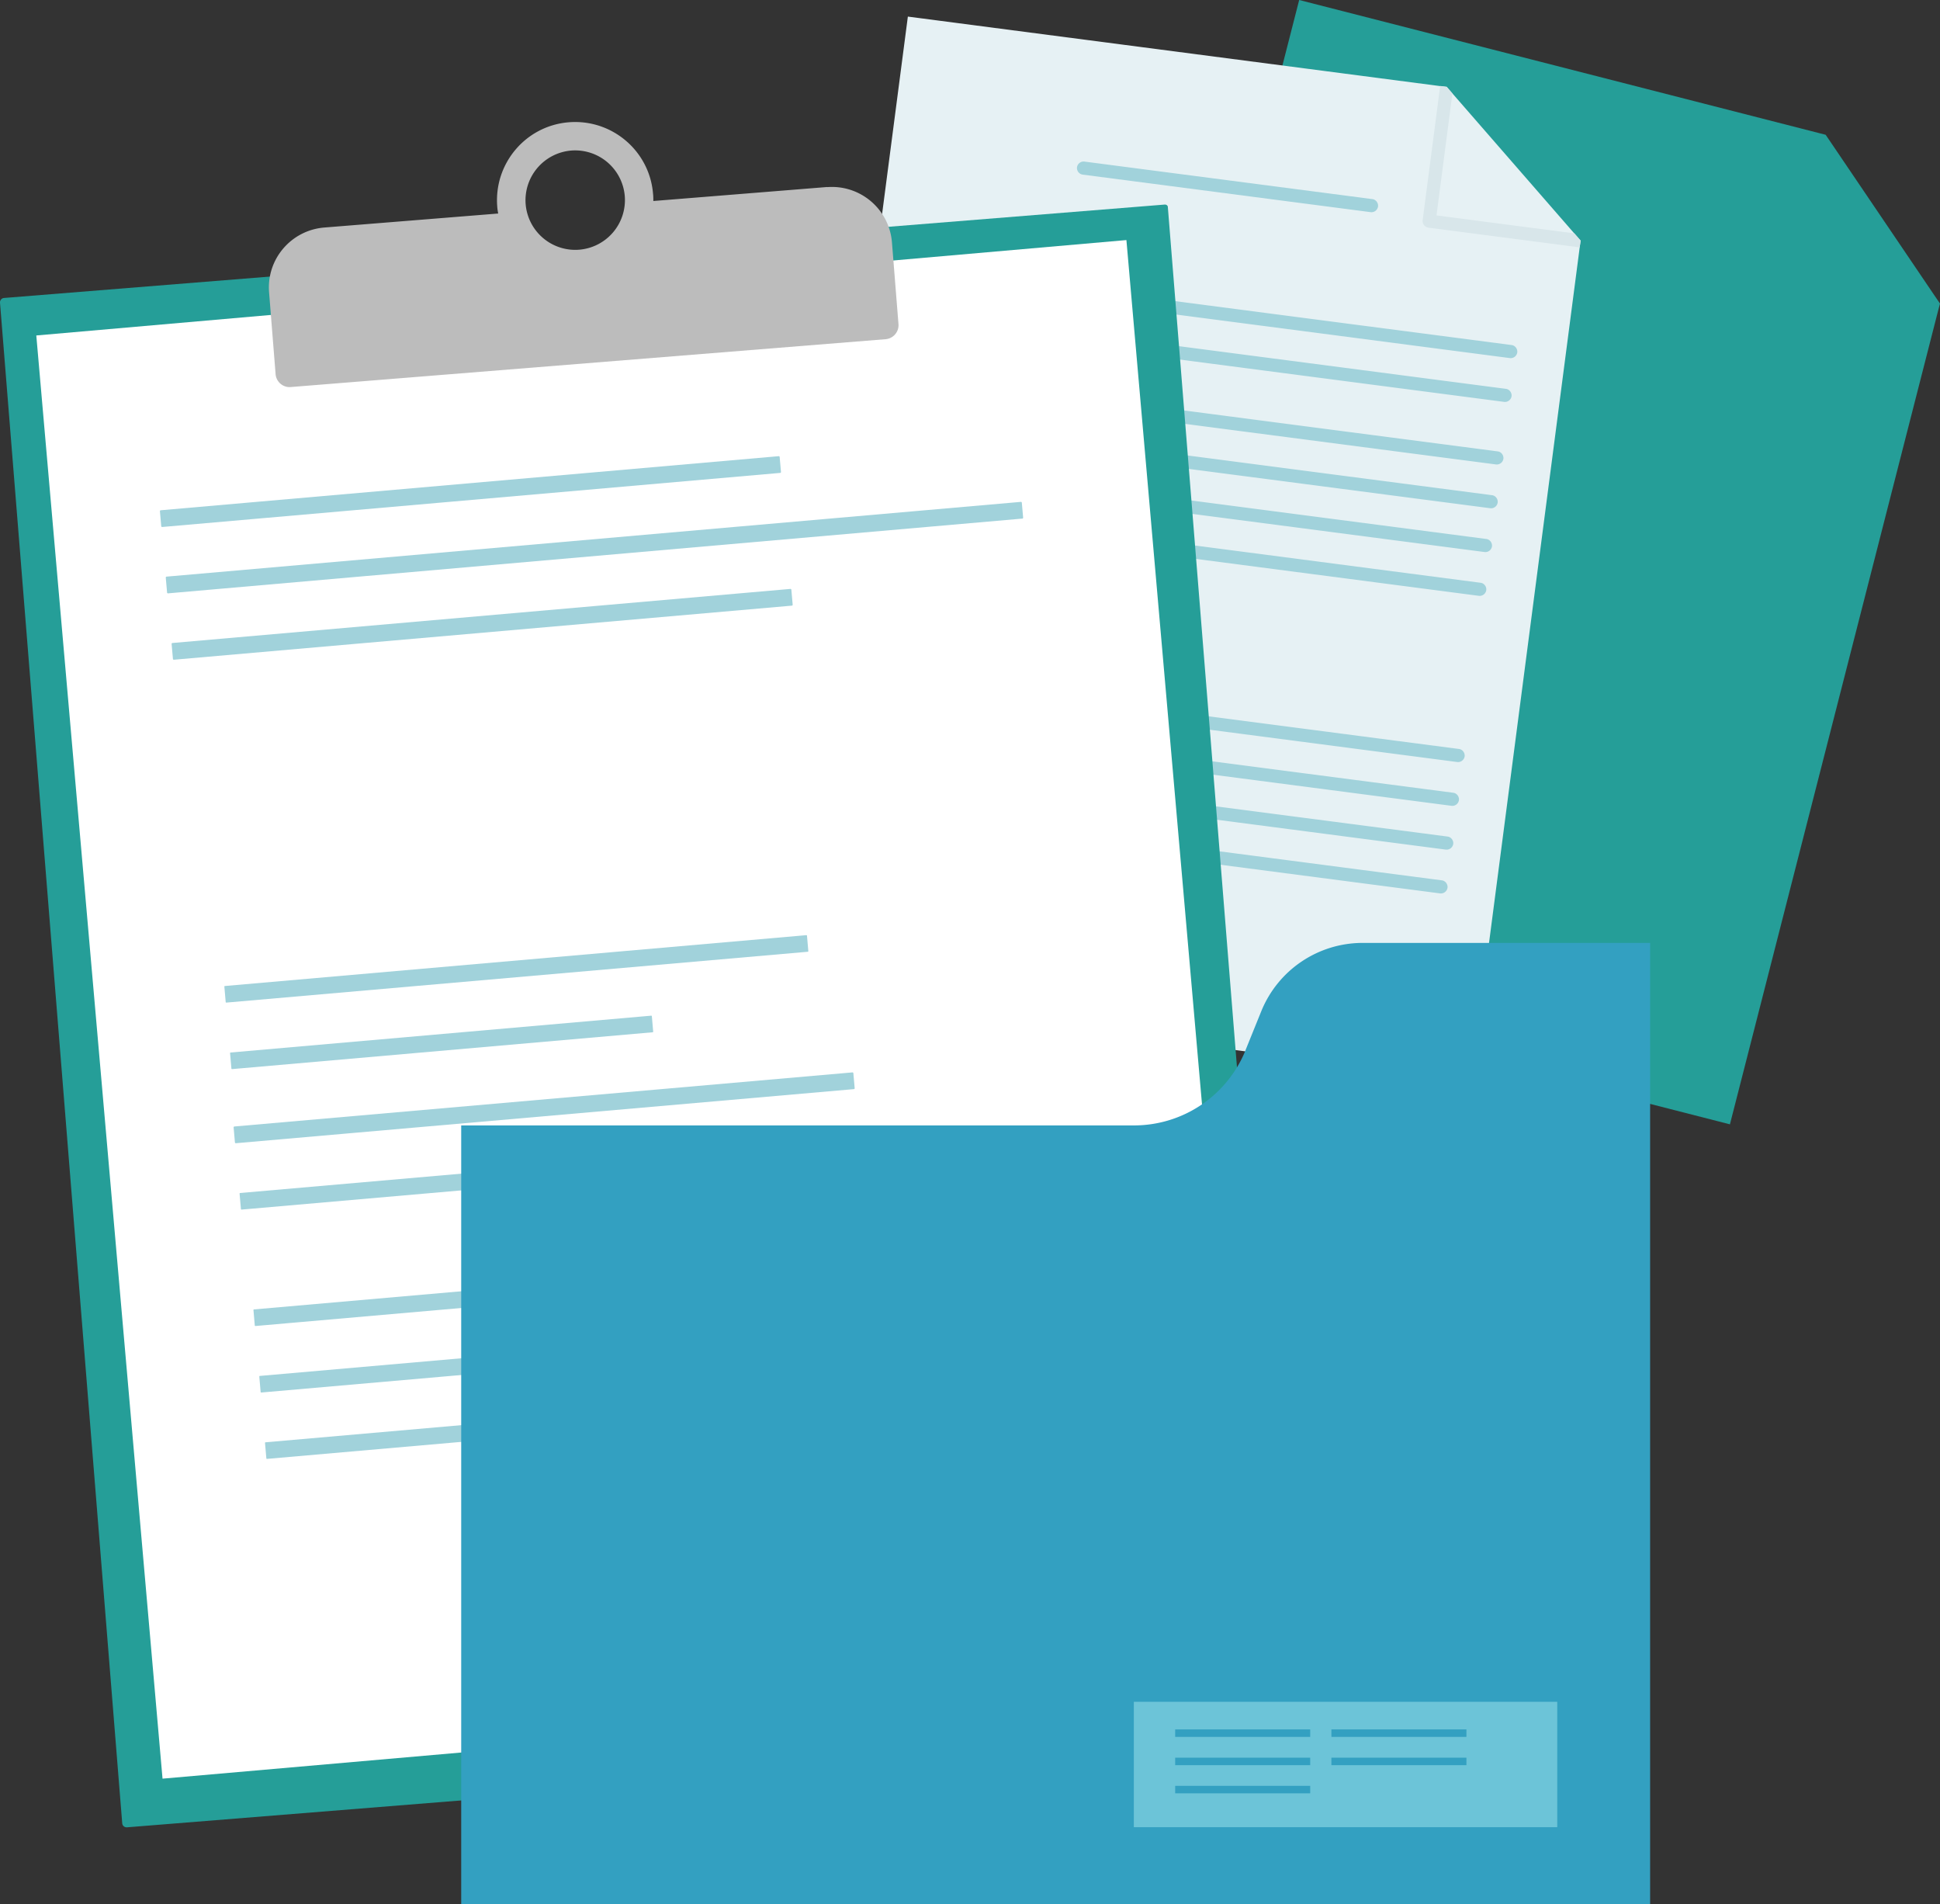 <svg id="_レイヤー_2" xmlns="http://www.w3.org/2000/svg" viewBox="0 0 142.68 140"><rect x="0" y="0" width="142.68" height="140" fill="#333333" stroke="none"/><defs><style>.cls-1{fill:#259e98}.cls-1,.cls-2,.cls-4{stroke-width:0}.cls-2{fill:#a1d2db}.cls-4{fill:#33a0c1}</style></defs><g id="_レイヤー_1-2"><path class="cls-1" d="M142.29 21.75l-7.66-11.31-.36-.53-.47-.12L95.55 0 77.64 69.98l49.59 12.69 15.32-59.86.13-.49-.39-.57z"/><path fill="#e6f1f4" stroke-width="0" d="M116.25 17.69l-.07.51-7.99 61.27-50.77-6.62 9.35-71.63 39.15 5.11.48.06.43.49 8.96 10.29.46.52z"/><path d="M116.25 17.69l-.07.5-11.13-1.45a.497.497 0 01-.42-.54l1.29-9.88.48.06.42.49-1.17 8.97 10.14 1.32.45.52z" fill="#d8e6ea" stroke-width="0"/><path class="cls-2" d="M100.81 15.6l-21.18-2.76a.49.49 0 01-.42-.54.49.49 0 01.54-.42l21.18 2.76c.26.03.45.28.42.54a.49.49 0 01-.54.42zm10.24 10.73l-42.78-5.58a.49.49 0 01-.42-.54.49.49 0 01.54-.42l42.78 5.58c.26.03.45.28.42.54a.49.49 0 01-.54.42zm-.42 3.22l-42.78-5.58a.49.49 0 01-.42-.54.49.49 0 01.54-.42l42.78 5.58c.26.03.45.28.42.54s-.28.45-.54.42zm-.6 4.6l-42.78-5.58a.49.49 0 01-.42-.54.49.49 0 01.54-.42l42.78 5.58c.26.03.45.28.42.54a.49.49 0 01-.54.42zm-.42 3.22l-42.78-5.58a.49.49 0 01-.42-.54.49.49 0 01.54-.42l42.78 5.58c.26.03.45.28.42.54a.49.49 0 01-.54.42zm-.42 3.22l-42.78-5.58a.49.49 0 01-.42-.54.49.49 0 01.54-.42l42.78 5.58c.26.03.45.28.42.54a.49.49 0 01-.54.42zm-.42 3.22l-42.78-5.58a.49.49 0 01-.42-.54.49.49 0 01.54-.42l42.78 5.58c.26.03.45.28.42.54a.49.49 0 01-.54.42zm-1.59 12.22L64.4 50.45a.49.49 0 01-.42-.54.49.49 0 01.54-.42l42.78 5.58c.26.03.45.28.42.54a.49.49 0 01-.54.42zm-.42 3.22l-42.78-5.58a.49.49 0 01-.42-.54.49.49 0 01.54-.42l42.78 5.58c.26.03.45.28.42.54a.49.49 0 01-.54.42zm-.42 3.22l-42.78-5.58a.49.49 0 01-.42-.54.49.49 0 01.54-.42l42.78 5.58c.26.03.45.28.42.54a.49.49 0 01-.54.42zm-.42 3.22l-42.78-5.58a.49.49 0 01-.42-.54.49.49 0 01.54-.42l42.78 5.58c.26.03.45.28.42.54a.49.49 0 01-.54.42z"/><path class="cls-1" d="M85.68 15.04L.29 21.91c-.17.01-.3.17-.29.34l8.99 111.82c.01.17.17.3.34.29l85.27-6.86c.17-.01.3-.17.29-.34l-9-111.94c0-.11-.1-.18-.21-.18z"/><path transform="rotate(-5 47.358 74.237)" fill="#fff" stroke-width="0" d="M7.16 20.96h80.48v106.52H7.16z"/><path class="cls-2" d="M57.4 34.77l-45.49 3.98s-.04-.02-.05-.04l-.1-1.14s.02-.04.04-.05l45.49-3.98s.04.02.05.04l.1 1.14s-.02.04-.04.05zm.86 9.76l-45.49 3.98s-.04-.02-.05-.04l-.1-1.14s.02-.04.04-.05l45.49-3.98s.04.02.05.04l.1 1.14s-.02.04-.04.05zm16.95-6.4l-62.87 5.5s-.04-.02-.05-.04l-.1-1.14s.02-.04.04-.05l62.87-5.5s.04.02.05.04l.1 1.14s-.02.04-.04.05zM48.01 75.9l-30.95 2.71s-.04-.01-.04-.03l-.1-1.15s.01-.04.03-.04l30.95-2.71s.04.01.04.03l.1 1.15s-.01.04-.03.04zm11.41-5.92l-42.78 3.74s-.04-.01-.04-.03l-.1-1.15s.01-.04.03-.04l42.78-3.74s.04.01.04.03l.1 1.15s-.01.04-.03.04zm3.4 10.1l-45.49 3.98s-.04-.02-.05-.04l-.1-1.14s.02-.04.04-.05l45.49-3.98s.04.02.05.04l.1 1.14s-.02.04-.04.05zm5.52 4.44l-50.58 4.42s-.04-.01-.04-.03l-.1-1.15s.01-.04.03-.04l50.58-4.42s.04.01.04.03l.1 1.15s-.01.04-.03.04zm-17 10.13L18.78 97.5s-.04-.01-.04-.03l-.1-1.15s.01-.04.03-.04l32.56-2.85s.04.01.04.03l.1 1.15s-.01.04-.03.04zm.85 9.77l-32.56 2.85s-.04-.01-.04-.03l-.1-1.15s.01-.04.03-.04l32.56-2.85s.04.01.04.03l.1 1.15s-.01.04-.03.04zm12.02-5.97l-45 3.94s-.04-.01-.04-.03l-.1-1.15s.01-.04.03-.04l45-3.94s.04.01.04.03l.1 1.15s-.01.04-.03.04z"/><path d="M60.84 13.75l-12.79 1.03c0-.17 0-.35-.02-.52-.25-3.16-3.02-5.52-6.19-5.27-3.16.25-5.52 3.02-5.27 6.19.01.18.04.35.07.52l-12.79 1.03c-2.44.2-4.26 2.33-4.06 4.77l.48 6.02c.05.56.54.98 1.1.94l43.77-3.52c.56-.05.98-.54.94-1.1l-.48-6.02a4.427 4.427 0 00-4.77-4.06zM42.6 18.36a3.661 3.661 0 01-3.94-3.35 3.667 3.667 0 013.35-3.94 3.661 3.661 0 013.94 3.35 3.661 3.661 0 01-3.35 3.94z" fill="#bcbcbc" stroke-width="0"/><path class="cls-4" d="M91.61 77.2l1.15-2.84a8.047 8.047 0 017.46-5.03h21.14v70.68H33.92V82.75H83.4a8.85 8.85 0 008.21-5.54z"/><path fill="#6cc4d8" stroke-width="0" d="M83.39 125.13h31.14v9.22H83.39z"/><path class="cls-4" d="M86.43 127.16h9.93v.55h-9.93zm11.49 0h9.93v.55h-9.93zm-11.49 2.08h9.93v.55h-9.93zm0 2.07h9.93v.55h-9.93zm11.49-2.07h9.93v.55h-9.93z"/></g></svg>